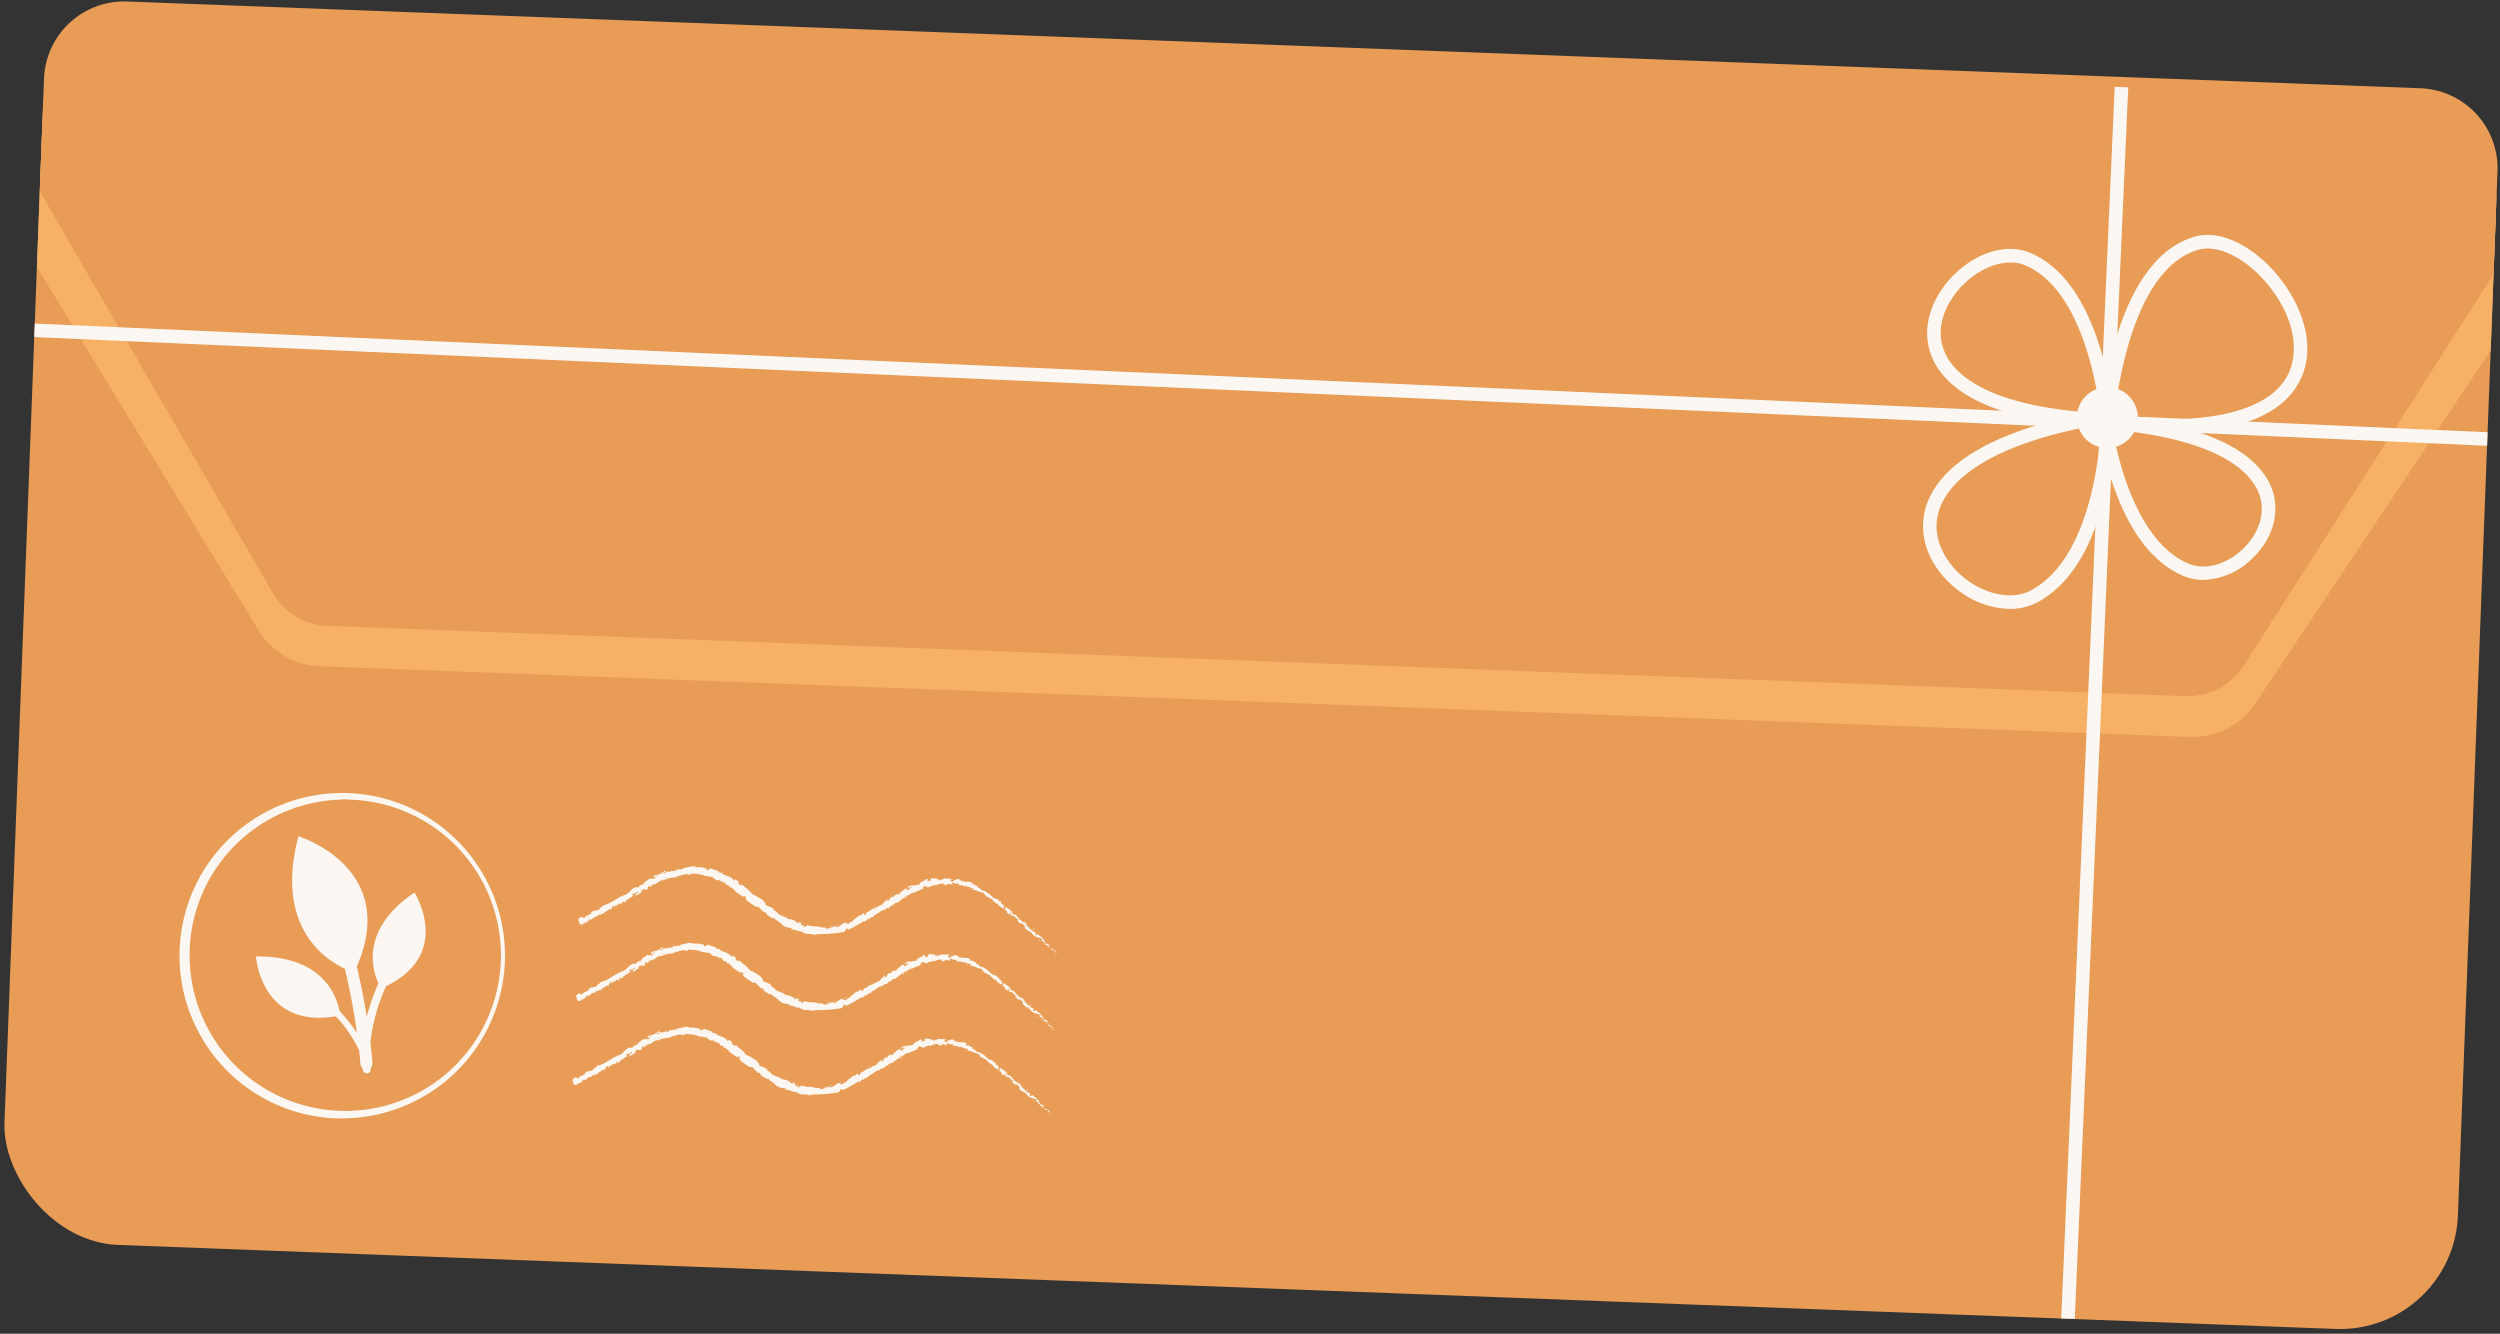 <?xml version="1.0" encoding="UTF-8" standalone="no"?><svg xmlns="http://www.w3.org/2000/svg" xmlns:xlink="http://www.w3.org/1999/xlink" fill="#000000" height="267.5" preserveAspectRatio="xMidYMid meet" version="1" viewBox="-0.9 -0.3 501.4 267.5" width="501.4" zoomAndPan="magnify"><rect x="-0.9" y="-0.3" width="501.4" height="267.5" fill="#333333" stroke="none"/><g data-name="Layer 2"><g data-name="Layer 2"><g id="change1_1"><rect fill="#e89c56" height="247.22" rx="23.66" transform="rotate(2.17 249.205 133.932)" width="492.41" x="3.62" y="10.65"/></g><g id="change2_1"><path d="M484.28,24.19,24.34,6.8C15.47,6.46,8,13.08,7.7,21.58L6.5,53.29,51,126.18a15.11,15.11,0,0,0,12.4,7.15L438.17,147.5a15.13,15.13,0,0,0,13.19-6.61L498.63,70l1.13-29.77C500.08,31.68,493.15,24.52,484.28,24.19Z" fill="#f7b166"/></g><g id="change1_2"><path d="M484.54,17.4,24.6,0A16.08,16.08,0,0,0,7.93,15.46L7.08,38.07l46.71,80.52a13.35,13.35,0,0,0,11.05,6.64l372.54,14.09a13.35,13.35,0,0,0,11.76-6.17l50.07-78.5L500,34.06A16.07,16.07,0,0,0,484.54,17.4Z" fill="#e89c56"/></g><g id="change3_1"><path d="M425.94 17.22L423.22 17.12 420.32 82.95 6.08 64.59 5.97 67.3 420.2 85.66 412.5 264.12 415.22 264.22 422.91 85.78 497.91 89.11 498.01 86.39 423.03 83.07 425.94 17.22z" fill="#fcf7f2"/></g><g id="change3_2"><path d="M433.76,86.53a106.25,106.25,0,0,1-12.21-.76l-1.29-.15.09-1.29c.09-1.33,2.42-32.55,19-37.18,5.93-1.65,12.82,3,17,8.33,4.39,5.57,7.68,14,3.76,21.06C457.45,81.37,450.63,86.53,433.76,86.53Zm-10.58-3.31c18.38,1.91,30.64-.92,34.59-8,2.14-3.84,2.34-10.61-3.52-18.06-4.32-5.47-10.14-8.51-14.17-7.39C427.1,53.39,423.8,77.34,423.18,83.22Z" fill="#fcf7f2"/></g><g id="change3_3"><path d="M423.28,85.44l-1.53-.07c-25-1-33-8.39-35.31-14.38-2.41-6.28.8-12.5,4.6-16.23,4.62-4.53,10.54-6.26,15.08-4.41,6.29,2.57,11.07,9,14.22,19.24a72,72,0,0,1,2.82,14.32Zm-21-33.09c-3,0-6.49,1.56-9.34,4.35C389.75,59.83,387,65,389,70c1.61,4.19,7.83,11.3,31.31,12.56-.68-5.63-3.83-25.08-15.2-29.71A7.43,7.43,0,0,0,402.28,52.35Z" fill="#fcf7f2"/></g><g id="change3_4"><path d="M441,116a10.28,10.28,0,0,1-4.07-.82c-5.9-2.53-10.56-8.5-13.86-17.75a66.4,66.4,0,0,1-3.18-12.95l-.19-1.65,1.65.14c24,2,31.48,9.27,33.48,15,1.62,4.67,0,10-4.11,13.84A14.56,14.56,0,0,1,441,116ZM422.82,85.86c.94,5.41,4.66,22.35,15.16,26.86,3.25,1.4,7.52.29,10.85-2.82,2.64-2.45,4.91-6.61,3.41-11C450.85,94.93,445.16,88,422.82,85.86Z" fill="#fcf7f2"/></g><g id="change3_5"><path d="M402.18,121.82a17.55,17.55,0,0,1-10.61-3.94c-5.36-4.18-7.81-10.27-6.38-15.88,1.72-6.75,9.45-15.74,36.52-20.2l1.59-.26v1.61a76.46,76.46,0,0,1-1.93,15.38c-2.56,11.07-7.14,18.45-13.59,21.94A11.66,11.66,0,0,1,402.18,121.82Zm18.34-37.06c-25.59,4.53-31.48,13.13-32.7,17.91-1.38,5.44,1.89,10.32,5.42,13.07,4.31,3.35,9.63,4.3,13.24,2.34C418.32,111.68,420.22,90.77,420.52,84.76Z" fill="#fcf7f2"/></g><g id="change3_6"><circle cx="421.96" cy="84.36" fill="#fcf7f2" r="6.11" transform="rotate(-75.5 421.267 84.041)"/></g><g id="change4_1"><circle cx="67.74" cy="191.32" fill="#e89c56" r="38.77"/></g><g id="change3_7"><path d="M67.75,224c-.41,0-.83,0-1.24,0a32.64,32.64,0,1,1,33.85-31.38l-.68,0,.68,0A32.69,32.69,0,0,1,67.75,224Zm0-63.93a31.22,31.22,0,1,0,1.19,0C68.52,160,68.12,160,67.73,160Z" fill="#fcf7f2"/></g><g id="change3_8"><path d="M82.23,178.7C71.46,186,73.67,194,75,196.9a42.09,42.09,0,0,0-2.34,6.72c-.53-3.41-1.2-6.75-2-10.06,8.65-19.91-11.7-26.14-11.7-26.14C54.21,185.23,64,192,68.26,194a122.56,122.56,0,0,1,2.41,12.83A31.82,31.82,0,0,0,68,203.36c-.28-.33-.56-.64-.84-1-.57-2.93-3.35-11-16.72-10.83,0,0,.91,14.49,16,12a26.21,26.21,0,0,1,4.7,6.88c.09.88.17,1.77.25,2.67a1.11,1.11,0,0,0,.4.78c0,.21,0,.35.06.38a.87.87,0,0,0,.93.74.53.53,0,0,0,.19-.05.6.6,0,0,0,.21-.14.66.66,0,0,0,.26-.54c0-.14,0-.28,0-.42a1.15,1.15,0,0,0,.36-.94c-.12-1.39-.26-2.77-.41-4.14a37.21,37.21,0,0,1,3.15-11.28C90,191,82.23,178.7,82.23,178.7Z" fill="#fcf7f2"/></g><g id="change3_9"><path d="M210.91,191c.09,0,.15-.13,0-.21l-.23.1Z" fill="#fcf7f2"/></g><g id="change3_10"><path d="M210.37,190c-.22,0-.5,0-.54.21.28,0,.25.05.57,0,.14.08.17.23.09.28.08,0,.16.19.31.14a.61.61,0,0,0-.54-.5C210.25,190,210.33,190,210.37,190Z" fill="#fcf7f2"/></g><g id="change3_11"><path d="M198.76,179.86l.06.08A.16.16,0,0,0,198.76,179.86Z" fill="#fcf7f2"/></g><g id="change3_12"><path d="M189.9,176.14c.08,0,.11,0,.12,0S189.89,176.12,189.9,176.14Z" fill="#fcf7f2"/></g><g id="change3_13"><path d="M188.23,175.85l.1,0A.14.14,0,0,0,188.23,175.85Z" fill="#fcf7f2"/></g><g id="change3_14"><path d="M198.76,179.86l-.16-.22C198.54,179.69,198.68,179.77,198.76,179.86Z" fill="#fcf7f2"/></g><g id="change3_15"><path d="M208.39,189a.39.39,0,0,0,.14,0l-.11-.07Z" fill="#fcf7f2"/></g><g id="change3_16"><path d="M202.11,182.4l.06,0,.11,0Z" fill="#fcf7f2"/></g><g id="change3_17"><path d="M204.61,184.44c-.05-.05-.19.08-.27.12a.25.25,0,0,1,.21,0A.22.22,0,0,0,204.61,184.44Z" fill="#fcf7f2"/></g><g id="change3_18"><path d="M208.33,188l.08,0Z" fill="#fcf7f2"/></g><g id="change3_19"><path d="M200.36,180.9a.13.13,0,0,0,0-.08A.19.19,0,0,0,200.36,180.9Z" fill="#fcf7f2"/></g><g id="change3_20"><path d="M119,183.58l0,0S119,183.59,119,183.58Z" fill="#fcf7f2"/></g><g id="change3_21"><path d="M115.3,184.58l0,0a.42.42,0,0,0,0-.1Z" fill="#fcf7f2"/></g><g id="change3_22"><path d="M185.09,176h0C185.18,176,185.14,176,185.09,176Z" fill="#fcf7f2"/></g><g id="change3_23"><path d="M160.31,185.1c.26.23-.51.1-.12.39C160.17,185.41,160.65,185.27,160.31,185.1Z" fill="#fcf7f2"/></g><g id="change3_24"><path d="M208.34,189l-.1-.08A.31.31,0,0,0,208.34,189Z" fill="#fcf7f2"/></g><g id="change3_25"><path d="M160.19,185.49h0l0,0Z" fill="#fcf7f2"/></g><g id="change3_26"><path d="M178.66,179a.23.23,0,0,0,.1,0S178.72,179,178.66,179Z" fill="#fcf7f2"/></g><g id="change3_27"><path d="M183.44,176.88l-.14,0Z" fill="#fcf7f2"/></g><g id="change3_28"><path d="M176.48,180.52c-.07,0-.1,0-.17.08h0S176.39,180.53,176.48,180.52Z" fill="#fcf7f2"/></g><g id="change3_29"><path d="M174.07,181.88h.07l.07,0Z" fill="#fcf7f2"/></g><g id="change3_30"><path d="M126.31,179.41a.56.56,0,0,1-.19-.09C126.22,179.42,125.89,179.66,126.31,179.41Z" fill="#fcf7f2"/></g><g id="change3_31"><path d="M208.46,188.94a.11.11,0,0,1-.12,0l.08.05S208.46,189,208.46,188.94Z" fill="#fcf7f2"/></g><g id="change3_32"><path d="M177.12,181.88l-.39.2A3.64,3.64,0,0,0,177.12,181.88Z" fill="#fcf7f2"/></g><g id="change3_33"><path d="M144.19,176.72l-.09,0A.1.1,0,0,0,144.19,176.72Z" fill="#fcf7f2"/></g><g id="change3_34"><path d="M175.61,182.74a.64.64,0,0,0-.28,0,.14.14,0,0,0,0,.07Z" fill="#fcf7f2"/></g><g id="change3_35"><path d="M123.81,181.13c.37-.2.06-.31.06-.48.4-.31.29,0,.51.08.24-.21.33-.53.54-.64,0,0,.08,0,.06.09.19-.33.85-.48,1.06-.89l.08,0a.54.54,0,0,1-.22-.27c.16-.09.23-.31.37-.2-.11.05-.08.12-.1.19l.13-.16c.27.12-.19.2-.11.35.3-.25.6-.64.88-.72.17.17-.56.4-.12.39l-.44.14c.48.15-.25.11.22.3.55-.23.53-.43,1.08-.66,0-.18-.13-.14-.08-.32.63-.62.87.18,1.26-.39.07-.22,0-.5.44-.58v.3c.52-.26.1-.49.72-.63-.05.14-.36.3-.26.28.44,0,.17-.26.43-.41l.17.17a15.24,15.24,0,0,1,1.6-1c0,.08-.08.19.08.2a5.43,5.43,0,0,1,2.45-.59l.25-.25c.07,0,.15.06.08.12.32,0,0-.13.13-.23s.24.07.14.15a3.78,3.78,0,0,1,1-.36,2,2,0,0,1,1.07,0l-.11.06c.45.07.51-.43.93-.23l-.09,0a6.35,6.35,0,0,1,2.74.53c.21-.26.9.36,1.07,0,.47.35.3.38,1,.75.18.1.38-.11.63,0l-.07.19.41-.06.06.3.24.06c-.08-.06-.14-.18-.1-.23.38.09.75.56.7.65l.85.31c-.06.06-.2,0-.33,0,.51.07-.05.23.43.29,0-.07.09-.09.12-.11a2.08,2.08,0,0,0,.83.68l-.14.08c.52.44,1.19.84,1.81,1.31-.18-.22,0-.38.22-.26l-.07.23c.2,0-.13-.21.21-.16.21.2,0,.32-.18.28l.33.15c0,.07-.11.05-.18.1.2,0,.35.55.66.49l0,.06c.62.48.94.64,1.45,1,.13-.15.3,0,.54,0a8.78,8.78,0,0,0,1.1,1.1c.37.17.19-.05.4,0-.08.15.37.48.06.4a8.19,8.19,0,0,0,1.51.91c0-.11-.11-.2,0-.22s.26.27.19.33h0a4.63,4.63,0,0,1,1.33.94,2.2,2.2,0,0,0,1.32.68H157l.84.14c.35.15-.26.05,0,.24a3,3,0,0,1,1.11.25,2.92,2.92,0,0,0,1,.22,1.84,1.84,0,0,0,1.27.44,4.93,4.93,0,0,1,1.48.21l0-.12c.2-.11.24.08.39.11,0-.09-.22-.12-.09-.18a29.28,29.28,0,0,0,5.24-.38c.62-.18.15-.71,1-.7l-.14.29a25.6,25.6,0,0,0,3.33-1.87c0,.08,0,.13-.1.19.3,0,.81-.45.75-.57.17-.08.09.09.23.09s.45-.49.64-.42c0,0,0,.08-.07.12.11-.15.68-.36.45-.45.43-.14.7-.49,1.07-.57.09-.3.71-.29.63-.58.12.28.8-.17,1-.44,0,.13.26,0,.22.13.28-.16.51-.36.38-.47.7,0,.9-.84,1.42-.6.75-.61,1.47-1.14,2.18-1.63.12.28-.81.49-.62.76a6.2,6.2,0,0,1,1.65-1.26c.2-.06,0,.17-.07.24a4.15,4.15,0,0,1,1-.52,8.53,8.53,0,0,0,1-.45s-.06.08-.12.13c.13-.06.32-.06.26-.19l-.12.08c-.27-.12.4-.58.4-.68-.12.44.7-.08.47.5.08-.05.17-.14.13-.22.14,0,.19,0,.09.17.45-.19.25-.31.69-.38,0,.06-.07.1-.1.19a1.12,1.12,0,0,1,.78-.35s0,.09-.08.11a8.93,8.93,0,0,0,.87-.27,1.66,1.66,0,0,1,.93-.11c-.2.3.25.09.29.34l.38-.08-.15-.12c.33,0,.64-.15.93-.06l-.26.09h.63a3.59,3.59,0,0,0-.35-.12c.36-.11,0-.33.44-.22-.09,0,.35.05.5.22h0a.75.75,0,0,1,.61,0c.05.09-.1.27-.07.33.2-.18.79.1,1-.08a.23.23,0,0,0-.1.2l.18-.14c.14.1.15.13.1.23.45.16-.06-.35.45-.07,0,0,0,0-.13,0a13.86,13.86,0,0,1,1.54.48c0,.29-.45-.09-.36.17a7.73,7.73,0,0,1,2.14.73l-.11-.09c.27-.26.4.41.78.47-.09,0-.2.11-.16.08a2.9,2.9,0,0,0,.67.4l.88.46-.13,0c.18.23.57.52.8.76.13,0,.26.12.26-.06.43,1,1.64,1,2,1.9-.08-.06-.24-.09-.18,0l.64.42c.05-.16,0-.14-.06-.34a.78.78,0,0,1,.48.19c-.32-.13-.16.2-.1.36,0,0,.08-.06.11-.11.12.47.25-.2.54.29l-.07.05a1.85,1.85,0,0,1,.54.28c0,.2-.22-.07-.32,0,.24.18.68.12.78.43-.14,0-.28-.16-.41-.2a.8.8,0,0,0,.3.5v0l.34.41-.07-.13c.6-.12.65.43,1.25.52-.57-.09-.18.08-.34.21.07.13.18.3.1.31.29,0,.23.36.65.4,0,.06.19.17,0,.26.28.16,0-.14.09-.18.52.13.71.94,1.44,1.15.55.28.78.18,1.28.46.08.2-.28.08-.28.08a1.4,1.4,0,0,0,.63.53c-.08,0-.06.08,0,.2.18.13.27-.09.44.18a1.1,1.1,0,0,1-.35.06c.25.12.54.2.79.33,0,.14-.24,0-.37,0,.28.17.7.45.89.37l-.11-.18c.09.07-.06.16-.14.13-.3-.06-.26-.3-.23-.36l.18.1c.09-.43-.66-.47-1-.75l.31-.11-.46-.08c0-.11,0-.27.21-.18-.13-.29-.26-.08-.35-.36,0,0,0,0,0,0l-.27-.12c.08,0,.09-.18.2,0-.29-.45-.77-.36-.78-.65l.05,0c-.61-.38-.19.11-.75,0l.05-.62-.18.12c-.05,0-.15-.16-.08-.2-.3-.07,0,.09-.23.1-.15-.37-.79-.55-.64-.86-.2,0,.18.31-.18.16.14-.34-.37-.23-.51-.56.19-.08.36.19.22-.14-.35.11-.43-.45-.68-.58-.17.19-.51-.29-.91-.52.07,0-.57-.64-.84-1l0,0c-.22.14-.53-.17-.8-.33.1-.11.19-.12.36-.06l-.23-.19a.52.52,0,0,1-.37-.11l.18-.09c-.31-.25-.75-.34-1.06-.76-.14.11,0,.63-.49.37,0-.08.13-.22.26-.16,0,0-.17,0-.22-.13h.27c-.13-.2-.18,0-.31-.1.09-.1-.05-.16,0-.23s.09.15.18.15a.94.94,0,0,1-.29-.5c0,.07-.11.13-.24,0-.31-.24,0-.21-.13-.41-.14,0-.27-.22-.4-.08-.09-.07-.05-.16-.05-.23-.21-.06-.75-.59-.71-.27l0,0,0,0h0c-.65-.26-1-1-1.66-1.25l0-.06a3.66,3.66,0,0,0-1.11-.44c-.11,0-.19-.24-.11-.29a1.46,1.46,0,0,1-.72-.33c.33,0,0-.14.33.06-.34-.22-.39-.36-.86-.37.21-.11-.2-.32-.4-.33l.22.21A2.83,2.83,0,0,1,194,177l.17-.18a1.64,1.64,0,0,0-1.12-.28,1.2,1.2,0,0,1-.95-.3c-.25.11.42.2.18.34-.36-.11-.69-.51-.81-.53-.51-.21-.54.26-1.07.1.06.09.1.31-.31.33s-.44-.36-.19-.41c.09,0,.13,0,.13.05s.29,0,.15-.14l-.06.08c-.18-.09-.72-.11-.59-.24-.29.06-.13.13.09.18a5.45,5.45,0,0,0-1.28-.1c.08,0,.15.13.07.13-.74-.07-.32.15-.81.22-.29-.09.08-.3-.42-.15-.32,0-.09-.2,0-.28-.45.19-.88,0-1.16,0l.24-.1a1.53,1.53,0,0,1-.38.1l.16.14c-.15,0-.27,0-.28-.05-.12.13.16.24-.1.43-.21,0-.55.21-.66,0,.6-.08-.11-.2.38-.35a.87.87,0,0,1-.36.08s0,0,.05-.07c-.62,0-.21.3-.79.45,0-.14-.2-.19-.28-.13.23-.08.16.15,0,.31-.39,0-.37.2-.56.25l.23,0c0,.14-.22.19-.46.3-.05-.08.21-.13.1-.14-.2.28-.69,0-1,.33-.21,0-.11-.2-.29-.18-.36.33-.53.07-.91.41.2.08.2,0,0,.33l.66-.47-.35.45c.22-.11.41-.33.55-.37-.16.23-.16.18,0,.25-.4-.06-.5.42-.91.45l-.19-.35c-.57.11-.75.66-1.43.92l.24-.05c0,.19-.38.24-.55.41-.05-.13-.2-.1-.32-.12.06.08-.46.25-.39.51H178c-.54.23-.39.66-.9.9.08-.21-.19-.17.08-.44-.16.09-.32.15-.27.23-.14,0-.36.41-.58.38,0,.09,0,.23-.17.32s0-.06,0-.06-.24.24,0,.28c-.71-.08-1.38.82-2,.75-.33.24-.74.52-1,.7,0,0,0-.05,0-.08-.5.15-.08.49-.65.66-.37,0,.21-.26,0-.24-.29-.34-.58.4-1,.37l.07-.07c-.33,0-.55.51-1,.7,0,0,0-.05,0-.06a2.9,2.9,0,0,1-1.1.92c.07-.21.16-.16,0-.29-.18.11.17.24-.19.44-.16,0-.47,0-.57-.16.12,0,.23-.1.35-.15-.26-.14-.45.18-.66.21v-.11c-.54.22-.46.49-1.08.63l.08.06c-.27.34-.32-.07-.61.2l-.16-.24a5.68,5.68,0,0,1-1.14.51,5.73,5.73,0,0,1,.92-.58,1.86,1.86,0,0,0-.84.3c.09,0,.19-.12.29-.09a1.61,1.61,0,0,1-1.05.43c0-.5-1.19-.06-1.51-.48a6.59,6.59,0,0,1-2.43-.3c.25.46-.26,0-.29.39-.22,0-.3,0-.31-.07l-.57-.4c-.12-.16.22,0,.22-.14-.43-.14-.14-.22-.4-.4,0,.16-.21.17-.44,0l.29.3c-.68,0-.42-.5-1.09-.51l.23-.05c-.33-.05-1.12-.45-1.55-.32,0-.07,0-.21.1-.17-.35-.19-.78-.32-1.17-.49a2,2,0,0,1-.95-.62l.11-.05c-.14-.06-.33,0-.42-.18,0,0,.11,0,.06-.09a1.23,1.23,0,0,1-.57-.29l.22,0c-.57-.61-1.17-.55-1.75-.92.18-.23-.27-.7-.49-.94l0,0a12.76,12.76,0,0,0-2.2-1.25c-.24-.59-1.39-1.25-2-1.93.07.12-.16.17-.3.1s-.61-.18-.41-.39l.06,0c0-.3-.38-.52-.68-.72l-.24.27a2.28,2.28,0,0,0-1.3-.92c-.5-.22-1-.34-1.12-.65-.23,0-.48-.12-.72-.1l.08-.17a5.9,5.9,0,0,0-1.6-.52l.19-.1c-.42-.12-.66.4-1,.34l-.06-.3a4.62,4.62,0,0,0-2.21-.26.19.19,0,0,1,.17-.13c-.35,0-1.36-.24-1.23.17,0-.25-.77,0-1.15.14l0-.2a1.3,1.3,0,0,1-.77.46c-.11,0-.12-.14,0-.11-.38-.06-.25.22-.7.19l.14-.14c-.38.05-.34.11-.51.28s-.7.12-.8,0a.47.47,0,0,1-.41.31c-.05-.06,0-.12,0-.15-.64.05-.82.5-1.29.45a.13.13,0,0,0-.11-.07,7.54,7.54,0,0,1,.83-.26c-.05-.16-.45-.06-.21-.4a3.35,3.35,0,0,1-1.11.77l-.07,0,0,0a.52.52,0,0,0-.22.12,3.18,3.18,0,0,0-.33.08c-.1-.11-.45.14-.64.23.1.16-.15.26.14.28,0,0,0,0,.14-.1a.22.22,0,0,0,.07-.06v0c.12-.06.27-.15.45-.23a.56.56,0,0,1-.47.31c0,.16-.08.32-.11.4-.37-.12-.9,0-1-.1-.47.38-1.19.75-1.34,1.24-.13.13-.22,0-.31,0,.07-.08.18-.13.2-.2-.25.24-.86.52-.81.78-.43.11.1-.32-.4,0l0-.11c-1.21.22-1.33,1.48-2.7,1.65.09,0,.14,0,.17,0-1.38.51-2.52,1.65-4,2-.39.13-.35.29-.51.52l-.18-.13-.26.41c-.44.45-1.16.07-1.67.73l.16.08c-.26.11-.73.49-.76.33,0,0,0,.17-.14.16l-.06-.09-.5.49c-.5.19-.14-.41-.82-.06-.23.18-.55.67-.43.68s.29-.08.35,0l-.2.17c.12.3.1.68.76.56l.3-.38.2.06-.32.19c.25,0,.31-.15.4-.3a.29.29,0,0,0,.24.05l.24-.47c.1.08,0,.31.23.22.12-.22-.3-.14,0-.39.26,0,.26.16.42-.07.07.05,0,.12,0,.2.14-.19.49-.32.51-.52.28,0,.63-.41.76-.14a1.41,1.41,0,0,1,.4-.5c-.15.49.68-.36.78,0,.08-.41.8-.61,1.14-1,0,0,0,.11-.08.11a2,2,0,0,1,.56-.1c-.1-.25.25-.51.37-.76.42.06,0,.37.18.53-.12-.18.41-.47.22-.57.31,0,.24,0,.46.09-.12-.32.18-.17.27-.45.41,0,.24.22.54-.07C124.07,180.85,123.81,181.13,123.81,181.13Zm8.26-5.12h0l-.18.08Zm.74-.29-.33.1s0-.12,0-.14S132.68,175.71,132.81,175.72Zm-2.13-.56c.11-.08.17-.07.2,0l-.2.13v0A.2.2,0,0,1,130.68,175.16Z" fill="#fcf7f2"/></g><g id="change3_36"><path d="M130.57,175.5l0,0h.09l0-.08Z" fill="#fcf7f2"/></g><g id="change3_37"><path d="M198.83,180v0a.08.08,0,0,1,0,0Z" fill="#fcf7f2"/></g><g id="change3_38"><path d="M143.37 176.44L143.39 176.4 143.31 176.41 143.37 176.44z" fill="#fcf7f2"/></g><g id="change3_39"><path d="M201.89,183.35a.15.15,0,0,0,0,.08A.31.31,0,0,0,201.89,183.35Z" fill="#fcf7f2"/></g><g id="change3_40"><path d="M203.36,184.63l.17.23A1,1,0,0,0,203.36,184.63Z" fill="#fcf7f2"/></g><g id="change3_41"><path d="M204.46,185.66s.06,0,.07,0h0Z" fill="#fcf7f2"/></g><g id="change3_42"><path d="M184,178.06l0,0C183.79,178.16,183.87,178.12,184,178.06Z" fill="#fcf7f2"/></g><g id="change3_43"><path d="M190.68,177a1,1,0,0,1-.23.06C190.57,177,190.66,177.06,190.68,177Z" fill="#fcf7f2"/></g><g id="change3_44"><path d="M177.16 181.86L177.16 181.86 177.12 181.88 177.16 181.86z" fill="#fcf7f2"/></g><g id="change3_45"><path d="M190.13,177a.53.53,0,0,0,.32,0A.88.88,0,0,0,190.13,177Z" fill="#fcf7f2"/></g><g id="change3_46"><path d="M209.41,189.89l.05.06,0,0Z" fill="#fcf7f2"/></g><g id="change3_47"><path d="M209.48,189.93l.08,0S209.51,189.92,209.48,189.93Z" fill="#fcf7f2"/></g><g id="change3_48"><path d="M209.72,190l-.16-.07S209.66,190.05,209.72,190Z" fill="#fcf7f2"/></g><g id="change3_49"><path d="M207.94,188.55l-.07,0S207.91,188.58,207.94,188.55Z" fill="#fcf7f2"/></g><g id="change3_50"><path d="M207.46,188.18c.1.11.18.35.36.44l.05,0C207.73,188.61,207.64,188.18,207.46,188.18Z" fill="#fcf7f2"/></g><g id="change3_51"><path d="M206.07,185.91l.35.37c0-.11,0-.26.14-.13C206.21,185.57,206.56,186.36,206.07,185.91Z" fill="#fcf7f2"/></g><g id="change3_52"><path d="M204.93,184.83c.23.14.06-.09.1-.11C204.86,184.66,204.81,184.65,204.93,184.83Z" fill="#fcf7f2"/></g><g id="change3_53"><path d="M195.91,177.83l.1-.14C195.81,177.6,196,177.75,195.91,177.83Z" fill="#fcf7f2"/></g><g id="change3_54"><path d="M193.56 177.81L193.71 177.98 193.86 177.86 193.56 177.81z" fill="#fcf7f2"/></g><g id="change3_55"><path d="M192.68,176.25h.1l-.37,0Z" fill="#fcf7f2"/></g><g id="change3_56"><path d="M174.42,181.49l.16.16C174.68,181.54,174.59,181.32,174.42,181.49Z" fill="#fcf7f2"/></g><g id="change3_57"><path d="M167.27,185.22a.35.35,0,0,0-.45.05C167,185.24,167.19,185.27,167.27,185.22Z" fill="#fcf7f2"/></g><g id="change3_58"><path d="M146.09 175.92L146.27 175.95 145.96 175.83 146.09 175.92z" fill="#fcf7f2"/></g><g id="change3_59"><path d="M210.34,206.22c.08,0,.14-.13,0-.21l-.23.1Z" fill="#fcf7f2"/></g><g id="change3_60"><path d="M209.79,205.22c-.21,0-.5,0-.54.22.28-.05.26,0,.57,0,.14.08.17.23.09.28.08,0,.16.19.32.14a.63.63,0,0,0-.54-.5C209.67,205.26,209.75,205.25,209.79,205.22Z" fill="#fcf7f2"/></g><g id="change3_61"><path d="M198.19,195.12l.06.08Z" fill="#fcf7f2"/></g><g id="change3_62"><path d="M189.33,191.4c.07,0,.11,0,.11-.05S189.31,191.38,189.33,191.4Z" fill="#fcf7f2"/></g><g id="change3_63"><path d="M187.65,191.11l.1,0A.14.14,0,0,0,187.65,191.11Z" fill="#fcf7f2"/></g><g id="change3_64"><path d="M198.19,195.12l-.16-.22C198,195,198.1,195,198.19,195.12Z" fill="#fcf7f2"/></g><g id="change3_65"><path d="M207.81,204.28a.44.44,0,0,0,.15.05l-.12-.07Z" fill="#fcf7f2"/></g><g id="change3_66"><path d="M201.53,197.66l.06.05a.23.23,0,0,0,.11,0Z" fill="#fcf7f2"/></g><g id="change3_67"><path d="M204,199.7c-.05,0-.19.08-.26.12a.23.23,0,0,1,.2,0A.17.17,0,0,0,204,199.7Z" fill="#fcf7f2"/></g><g id="change3_68"><path d="M207.75,203.23l.09,0Z" fill="#fcf7f2"/></g><g id="change3_69"><path d="M199.79,196.16l0-.07S199.79,196.13,199.79,196.16Z" fill="#fcf7f2"/></g><g id="change3_70"><path d="M118.45,198.84l0,0S118.43,198.85,118.45,198.84Z" fill="#fcf7f2"/></g><g id="change3_71"><path d="M114.73,199.84l0,0,0-.1Z" fill="#fcf7f2"/></g><g id="change3_72"><path d="M184.51,191.26h0C184.6,191.22,184.56,191.24,184.51,191.26Z" fill="#fcf7f2"/></g><g id="change3_73"><path d="M159.74,200.36c.25.23-.52.1-.13.39C159.59,200.67,160.08,200.53,159.74,200.36Z" fill="#fcf7f2"/></g><g id="change3_74"><path d="M207.76,204.21l-.1-.08A.31.31,0,0,0,207.76,204.21Z" fill="#fcf7f2"/></g><g id="change3_75"><path d="M159.61,200.75h0l0,0Z" fill="#fcf7f2"/></g><g id="change3_76"><path d="M178.08,194.24l.1,0S178.14,194.25,178.08,194.24Z" fill="#fcf7f2"/></g><g id="change3_77"><path d="M182.86,192.14l-.13,0Z" fill="#fcf7f2"/></g><g id="change3_78"><path d="M175.9,195.78c-.07,0-.1,0-.17.08h0S175.82,195.79,175.9,195.78Z" fill="#fcf7f2"/></g><g id="change3_79"><path d="M173.5,197.14h.06l.07-.05Z" fill="#fcf7f2"/></g><g id="change3_80"><path d="M125.74,194.67a.46.46,0,0,1-.2-.09C125.65,194.68,125.31,194.92,125.74,194.67Z" fill="#fcf7f2"/></g><g id="change3_81"><path d="M207.88,204.2a.11.11,0,0,1-.12,0l.08,0A.05.05,0,0,0,207.88,204.2Z" fill="#fcf7f2"/></g><g id="change3_82"><path d="M176.54,197.15l-.39.19Z" fill="#fcf7f2"/></g><g id="change3_83"><path d="M143.61,192l-.09,0A.1.1,0,0,0,143.61,192Z" fill="#fcf7f2"/></g><g id="change3_84"><path d="M175,198a.66.66,0,0,0-.28,0,.14.14,0,0,0,0,.07Z" fill="#fcf7f2"/></g><g id="change3_85"><path d="M123.24,196.39c.36-.2.05-.31.06-.48.4-.31.29.05.5.08.24-.21.33-.53.54-.64,0,0,.08,0,.06.09.19-.33.85-.48,1.07-.89l.07,0a.6.6,0,0,1-.22-.27c.16-.09.23-.31.37-.2-.1,0-.08.12-.1.19l.14-.16c.26.12-.2.2-.11.35.29-.25.59-.64.88-.72.16.17-.56.4-.12.39l-.44.14c.48.15-.26.11.21.3.56-.23.53-.43,1.08-.66.06-.18-.13-.14-.07-.32.62-.62.86.18,1.26-.39.06-.21,0-.5.44-.58v.3c.52-.26.11-.49.72-.63,0,.14-.35.3-.26.28.44,0,.17-.26.43-.41l.17.17a16.33,16.33,0,0,1,1.6-1c0,.07-.08.18.09.19a5.38,5.38,0,0,1,2.44-.59l.26-.25c.07,0,.14.06.08.12.31,0,0-.13.12-.23s.25.07.15.15a3.7,3.7,0,0,1,1-.36,2.07,2.07,0,0,1,1.08,0l-.11.06c.44.07.5-.43.92-.23l-.08,0a6.38,6.38,0,0,1,2.74.53c.2-.26.89.36,1.06,0,.48.35.3.38,1,.75.19.1.38-.11.64,0l-.08.19.41-.06.06.3.24.06c-.08-.06-.14-.18-.1-.23.38.09.75.56.7.65l.85.31c-.06.06-.2,0-.33,0,.52.07,0,.23.43.29,0-.07.09-.09.13-.11a2,2,0,0,0,.82.68l-.14.08c.52.44,1.2.84,1.81,1.31-.18-.22,0-.38.22-.26l-.06.23c.2,0-.14-.21.2-.16s0,.32-.17.28l.32.15c0,.07-.11.05-.18.1.2,0,.35.55.66.49l0,.06c.61.48.94.64,1.44,1,.13-.15.3,0,.54,0a8.94,8.94,0,0,0,1.11,1.11c.37.16.19-.06.4,0-.09.15.36.48.06.4a8.07,8.07,0,0,0,1.5.91c0-.11-.1-.2,0-.22s.25.27.19.33h0a4.83,4.83,0,0,1,1.33.94,2.22,2.22,0,0,0,1.33.68h-.05l.83.14c.35.15-.26,0,0,.24a3.09,3.09,0,0,1,1.12.25,2.82,2.82,0,0,0,1,.22,1.8,1.8,0,0,0,1.26.44,4.93,4.93,0,0,1,1.48.21l0-.12c.21-.11.24.08.39.11,0-.09-.21-.12-.09-.18a29.28,29.28,0,0,0,5.24-.38c.63-.18.15-.71,1-.7l-.14.29a26.43,26.43,0,0,0,3.34-1.87c0,.08,0,.14-.11.19.3,0,.81-.45.75-.57.17-.07.1.09.23.09s.45-.49.65-.42c0,0,0,.08-.07.12.1-.15.67-.36.44-.45.43-.14.7-.49,1.07-.57.1-.3.71-.29.63-.58.13.28.8-.17,1-.44,0,.13.26,0,.23.13.28-.16.5-.36.38-.47.7,0,.89-.84,1.41-.6.75-.61,1.47-1.14,2.18-1.63.13.28-.81.5-.62.76a6.08,6.08,0,0,1,1.66-1.26c.19-.06,0,.17-.08.24a4.15,4.15,0,0,1,1-.52,8.53,8.53,0,0,0,1-.45s-.06.08-.11.13c.12-.06.31-.06.25-.19l-.11.08c-.28-.12.39-.58.39-.68-.12.44.71-.08.47.5.08-.05.18-.14.13-.22.14,0,.19,0,.09.17.46-.19.25-.31.69-.38,0,.06-.07.1-.1.19a1.14,1.14,0,0,1,.78-.35c0,.05,0,.09-.07.11.31-.08.58-.17.86-.27a1.69,1.69,0,0,1,.94-.11c-.21.3.24.09.28.34l.38-.08-.15-.12c.34,0,.64-.15.93-.06l-.26.09h.64l-.35-.12c.35-.11,0-.33.43-.22-.09,0,.35,0,.51.22h0a.79.79,0,0,1,.61,0c0,.1-.1.27-.07.33.2-.18.79.1,1.05-.08a.21.21,0,0,0-.1.2l.17-.14c.14.1.16.13.11.23.44.16-.07-.35.44-.07-.05,0,0,0-.13,0a12.66,12.66,0,0,1,1.54.48c.05.29-.45-.09-.36.17a7.73,7.73,0,0,1,2.14.73l-.1-.09c.26-.26.39.41.77.47-.09,0-.2.11-.16.09a3.12,3.12,0,0,0,.68.39l.87.46-.13,0c.18.23.58.52.8.76.13,0,.27.12.26-.06.43,1,1.65,1,2,1.9-.09-.06-.25-.09-.18,0l.63.42c0-.16,0-.14-.06-.34a.82.82,0,0,1,.49.19c-.33-.13-.16.2-.11.36,0-.05.09-.06.11-.11.12.47.25-.2.55.29l-.08.05a2,2,0,0,1,.55.28c-.05.2-.22-.07-.33,0,.24.18.68.12.78.43-.13,0-.28-.16-.41-.2a.85.85,0,0,0,.31.5l0,0,.34.41-.07-.13c.6-.12.66.43,1.25.52-.57-.09-.17.08-.33.21.06.13.17.31.09.31.3,0,.23.36.65.4,0,.06.19.17.05.26.27.16,0-.14.09-.18.51.13.7.94,1.44,1.15.54.28.77.18,1.27.46.08.2-.27.08-.27.08a1.29,1.29,0,0,0,.63.53c-.09,0-.07.08,0,.2.19.13.27-.09.44.18a1,1,0,0,1-.34.06c.24.12.53.2.78.33,0,.14-.24,0-.36,0,.27.17.69.45.88.37l-.11-.18c.09.07-.05.16-.14.13-.3-.06-.26-.3-.23-.36l.18.1c.09-.43-.66-.47-1-.75l.31-.11-.47-.08c0-.11,0-.27.21-.18-.13-.29-.26-.08-.35-.36,0,0,0,0,0,0l-.27-.12c.08,0,.09-.18.2,0-.29-.45-.76-.36-.77-.65l0,0c-.6-.38-.19.11-.75,0l.06-.62-.19.12c0-.05-.15-.16-.08-.2-.29-.07,0,.09-.22.1-.15-.37-.8-.55-.65-.85-.2,0,.18.3-.18.15.15-.34-.37-.23-.51-.56.19-.08.36.19.22-.14-.34.12-.43-.45-.68-.58-.16.19-.51-.29-.91-.52.07,0-.57-.64-.83-1l0,0c-.22.13-.52-.18-.8-.34.11-.11.19-.12.36-.06l-.23-.19a.52.52,0,0,1-.37-.11l.18-.09c-.31-.25-.75-.34-1.06-.76-.13.11,0,.63-.49.37.05-.08.13-.22.27-.16-.05,0-.18,0-.22-.13h.26c-.13-.2-.18,0-.31-.1.09-.1,0-.16.05-.23s.08.15.17.15a.91.91,0,0,1-.28-.5.15.15,0,0,1-.25.05c-.31-.24,0-.21-.13-.41-.13,0-.27-.22-.4-.07-.09-.08,0-.16,0-.24-.22-.06-.75-.59-.71-.27l0,0h0c-.66-.27-1-1-1.67-1.26l0-.06a3.81,3.81,0,0,0-1.12-.44c-.1-.05-.19-.24-.11-.29a1.46,1.46,0,0,1-.72-.33c.34,0-.05-.14.33.06-.34-.22-.39-.36-.85-.37.2-.11-.21-.32-.41-.33l.22.21a3.09,3.09,0,0,1-.56-.21l.18-.17a1.63,1.63,0,0,0-1.12-.29,1.23,1.23,0,0,1-1-.3c-.25.11.42.2.19.34-.37-.11-.7-.51-.82-.53-.51-.21-.54.26-1.07.1.06.09.1.31-.3.33s-.44-.36-.2-.41.14,0,.13,0,.29,0,.15-.14l-.06.08c-.18-.09-.71-.11-.58-.24-.3.06-.13.13.08.18a6,6,0,0,0-1.28-.1c.08,0,.16.13.08.13-.75-.07-.33.15-.82.22-.29-.09.08-.3-.42-.15-.31-.05-.08-.2,0-.28-.46.19-.89,0-1.16,0l.23-.1a1.53,1.53,0,0,1-.38.1l.17.14c-.15,0-.27,0-.28,0-.13.13.16.24-.11.43-.2-.05-.54.21-.65,0,.6-.07-.12-.2.38-.35a.91.91,0,0,1-.36.08s0-.05,0-.07c-.61,0-.2.3-.78.45,0-.14-.2-.19-.29-.13.23-.08.17.15,0,.31-.39,0-.37.2-.56.25l.23,0c0,.14-.22.19-.46.31,0-.09.21-.14.11-.15-.21.28-.7,0-1,.33-.21,0-.11-.2-.29-.18-.36.33-.52.07-.91.41.2.08.2,0,0,.33l.65-.47-.34.45c.21-.11.4-.33.54-.37-.16.23-.15.19,0,.25-.4-.06-.51.42-.92.45l-.19-.35c-.57.11-.75.66-1.42.92l.23,0c0,.19-.37.24-.54.41,0-.13-.2-.1-.33-.12.06.08-.46.25-.39.51h-.36c-.54.22-.39.65-.9.89.08-.21-.19-.17.09-.44-.17.09-.32.15-.28.23-.14,0-.36.41-.57.38,0,.09,0,.23-.18.32,0,0,0-.06,0-.06s-.24.24,0,.28c-.71-.08-1.38.82-2,.75-.33.24-.73.52-1.05.71,0-.05,0-.06,0-.09-.51.15-.09.49-.66.66-.36-.05.21-.26,0-.24-.29-.34-.58.4-1,.37l.07-.07c-.33,0-.56.51-1,.7,0,0,0-.05,0-.06a2.86,2.86,0,0,1-1.09.92c.06-.21.15-.16,0-.29-.18.11.17.24-.19.44-.16,0-.46,0-.57-.16a3.68,3.68,0,0,0,.35-.15c-.26-.14-.45.18-.66.21V200c-.53.22-.46.49-1.08.63l.08.06c-.27.34-.31-.07-.61.2l-.16-.24a5.43,5.43,0,0,1-1.14.51,5.41,5.41,0,0,1,.93-.58,1.86,1.86,0,0,0-.84.3c.08,0,.19-.12.28-.09a1.67,1.67,0,0,1-1,.44c0-.51-1.19-.07-1.51-.49a6.79,6.79,0,0,1-2.43-.29c.25.45-.26,0-.28.38-.22,0-.3,0-.32-.07l-.57-.4c-.11-.16.22,0,.23-.14-.44-.14-.15-.22-.41-.4,0,.17-.21.17-.44,0l.3.3c-.69,0-.42-.5-1.1-.51l.23-.05c-.33,0-1.11-.45-1.55-.32,0-.07,0-.21.1-.17-.34-.19-.78-.32-1.17-.49a2,2,0,0,1-.95-.62l.11-.05c-.14-.06-.33,0-.42-.18,0,0,.11-.05.06-.09a1,1,0,0,1-.56-.29l.21,0c-.57-.61-1.17-.55-1.75-.91.18-.24-.27-.71-.49-.95l0,0a12.76,12.76,0,0,0-2.2-1.25c-.23-.59-1.38-1.25-2-1.93.08.12-.16.17-.3.1s-.6-.18-.41-.39l.06.05c0-.3-.38-.52-.67-.72l-.25.27a2.29,2.29,0,0,0-1.29-.92c-.51-.22-1-.34-1.12-.65-.24,0-.49-.12-.73-.1l.08-.17a5.78,5.78,0,0,0-1.6-.52l.19-.09c-.42-.13-.65.39-1,.33l-.06-.3A4.6,4.6,0,0,0,138,189a.16.16,0,0,1,.16-.13c-.35,0-1.36-.24-1.23.17,0-.25-.77,0-1.15.14l.05-.19a1.34,1.34,0,0,1-.77.45c-.11,0-.11-.14,0-.11-.38-.06-.26.22-.71.19l.14-.14c-.37,0-.33.11-.51.28s-.7.12-.8,0a.46.46,0,0,1-.41.31c-.05-.06,0-.12.06-.15-.65.05-.83.5-1.3.45a.13.13,0,0,0-.11-.07,6.6,6.6,0,0,1,.84-.26c-.05-.16-.46-.06-.22-.39a3.55,3.55,0,0,1-1.1.76l-.07,0,0,0a.5.5,0,0,0-.23.12,2.49,2.49,0,0,0-.32.08c-.11-.11-.46.14-.65.23.1.16-.15.26.15.28,0,0,0,0,.14-.1l.07-.06v0c.12-.06.27-.15.45-.23-.11.15-.22.31-.46.31,0,.16-.09.32-.12.4-.37-.12-.9,0-1-.1-.47.38-1.2.75-1.35,1.24-.13.13-.22,0-.3,0s.17-.13.19-.2c-.25.24-.86.52-.81.78-.43.11.1-.32-.39,0l0-.11c-1.21.22-1.33,1.48-2.7,1.65.09,0,.14,0,.17,0-1.38.51-2.52,1.65-3.95,2-.4.13-.36.29-.52.52l-.17-.13-.26.41c-.45.45-1.16.07-1.67.73l.15.08c-.25.11-.72.49-.76.33,0,0,0,.17-.14.16l-.06-.09-.5.49c-.5.19-.14-.41-.82-.06-.22.18-.55.67-.42.68s.29-.08.35,0l-.2.17c.11.3.09.68.76.56l.29-.38.2.06-.32.19c.26,0,.31-.15.4-.3a.3.3,0,0,0,.25,0l.23-.47c.11.08,0,.31.24.22.11-.22-.31-.14-.06-.39.26,0,.26.16.42-.07.07,0,0,.12,0,.2.15-.19.49-.32.51-.52.28,0,.64-.41.76-.14a1.41,1.41,0,0,1,.4-.5c-.15.49.68-.36.78,0,.09-.42.81-.62,1.15-1,0,0,0,.11-.08.11a1.84,1.84,0,0,1,.55-.1c-.1-.24.25-.51.37-.76.42.06,0,.37.19.53-.12-.18.4-.47.22-.57.3,0,.23,0,.45.09-.12-.32.18-.17.27-.45.41,0,.24.22.55-.07C123.5,196.11,123.24,196.39,123.24,196.39Zm8.25-5.12h0l-.18.08Zm.74-.29-.33.1a.08.08,0,0,1,0-.14C131.91,191,132.1,191,132.23,191Zm-2.12-.56c.11-.08.16-.07.2,0l-.21.13v0A.22.22,0,0,1,130.11,190.42Z" fill="#fcf7f2"/></g><g id="change3_86"><path d="M130,190.76l-.05,0h.1v-.08Z" fill="#fcf7f2"/></g><g id="change3_87"><path d="M198.26,195.22v0s0,0,0,.05S198.26,195.23,198.26,195.22Z" fill="#fcf7f2"/></g><g id="change3_88"><path d="M142.79 191.71L142.81 191.66 142.73 191.67 142.79 191.71z" fill="#fcf7f2"/></g><g id="change3_89"><path d="M201.31,198.61a.15.15,0,0,0,0,.08A.13.13,0,0,0,201.31,198.61Z" fill="#fcf7f2"/></g><g id="change3_90"><path d="M202.79,199.89l.17.23C202.89,200,202.83,200,202.79,199.89Z" fill="#fcf7f2"/></g><g id="change3_91"><path d="M203.88,200.93l.08-.05h0Z" fill="#fcf7f2"/></g><g id="change3_92"><path d="M183.38,193.32l0,0C183.22,193.42,183.29,193.38,183.38,193.32Z" fill="#fcf7f2"/></g><g id="change3_93"><path d="M190.1,192.21a.86.86,0,0,1-.23.06C190,192.3,190.09,192.32,190.1,192.21Z" fill="#fcf7f2"/></g><g id="change3_94"><path d="M176.59 197.12L176.59 197.12 176.54 197.15 176.59 197.12z" fill="#fcf7f2"/></g><g id="change3_95"><path d="M189.55,192.23a.53.53,0,0,0,.32,0A.85.85,0,0,0,189.55,192.23Z" fill="#fcf7f2"/></g><g id="change3_96"><path d="M208.83,205.15l0,.06,0,0Z" fill="#fcf7f2"/></g><g id="change3_97"><path d="M208.91,205.19l.07,0S208.93,205.18,208.91,205.19Z" fill="#fcf7f2"/></g><g id="change3_98"><path d="M209.14,205.29l-.16-.07C209,205.26,209.08,205.31,209.14,205.29Z" fill="#fcf7f2"/></g><g id="change3_99"><path d="M207.36,203.81l-.06,0A.07.07,0,0,0,207.36,203.81Z" fill="#fcf7f2"/></g><g id="change3_100"><path d="M206.88,203.44c.1.11.18.35.37.44l.05,0C207.16,203.87,207.06,203.44,206.88,203.44Z" fill="#fcf7f2"/></g><g id="change3_101"><path d="M205.49,201.17l.35.37c0-.11,0-.26.14-.13C205.64,200.83,206,201.62,205.49,201.17Z" fill="#fcf7f2"/></g><g id="change3_102"><path d="M204.35,200.09c.23.15.07-.09.11-.11C204.28,199.92,204.24,199.91,204.35,200.09Z" fill="#fcf7f2"/></g><g id="change3_103"><path d="M195.33,193.09l.11-.14C195.23,192.86,195.4,193,195.33,193.09Z" fill="#fcf7f2"/></g><g id="change3_104"><path d="M192.99 193.07L193.14 193.24 193.28 193.12 192.99 193.07z" fill="#fcf7f2"/></g><g id="change3_105"><path d="M192.1,191.51h.1c-.12,0-.24,0-.37,0Z" fill="#fcf7f2"/></g><g id="change3_106"><path d="M173.84,196.75l.16.16C174.11,196.8,174,196.58,173.84,196.75Z" fill="#fcf7f2"/></g><g id="change3_107"><path d="M166.7,200.48a.35.35,0,0,0-.45.05C166.42,200.5,166.62,200.53,166.7,200.48Z" fill="#fcf7f2"/></g><g id="change3_108"><path d="M145.51 191.18L145.7 191.21 145.38 191.09 145.51 191.18z" fill="#fcf7f2"/></g><g id="change3_109"><path d="M209.7,223.12c.08,0,.14-.14,0-.22l-.23.11Z" fill="#fcf7f2"/></g><g id="change3_110"><path d="M209.15,222.12c-.21,0-.5,0-.54.21.28-.05.26,0,.57,0,.14.08.17.23.1.28.08,0,.15.19.31.14a.62.62,0,0,0-.54-.5C209,222.15,209.11,222.14,209.15,222.12Z" fill="#fcf7f2"/></g><g id="change3_111"><path d="M197.55,212l.06.09A.24.24,0,0,0,197.55,212Z" fill="#fcf7f2"/></g><g id="change3_112"><path d="M188.69,208.29c.07,0,.11,0,.11,0S188.67,208.27,188.69,208.29Z" fill="#fcf7f2"/></g><g id="change3_113"><path d="M187,208h.1S187,208,187,208Z" fill="#fcf7f2"/></g><g id="change3_114"><path d="M197.55,212l-.16-.21C197.33,211.84,197.46,211.92,197.55,212Z" fill="#fcf7f2"/></g><g id="change3_115"><path d="M207.17,221.18a.28.28,0,0,0,.15,0l-.12-.06Z" fill="#fcf7f2"/></g><g id="change3_116"><path d="M200.9,214.56l0,.05.11,0Z" fill="#fcf7f2"/></g><g id="change3_117"><path d="M203.4,216.59c-.05-.05-.2.08-.27.13a.2.2,0,0,1,.2,0A.32.32,0,0,0,203.4,216.59Z" fill="#fcf7f2"/></g><g id="change3_118"><path d="M207.11,220.12l.09,0Z" fill="#fcf7f2"/></g><g id="change3_119"><path d="M199.15,213.05a.19.19,0,0,0,0-.07A.08.08,0,0,0,199.15,213.05Z" fill="#fcf7f2"/></g><g id="change3_120"><path d="M117.81,215.74s0,0,0,0S117.79,215.75,117.81,215.74Z" fill="#fcf7f2"/></g><g id="change3_121"><path d="M114.09,216.73l0,0,0-.1Z" fill="#fcf7f2"/></g><g id="change3_122"><path d="M183.87,208.16h0C184,208.12,183.92,208.13,183.87,208.16Z" fill="#fcf7f2"/></g><g id="change3_123"><path d="M159.1,217.25c.25.24-.52.1-.12.39C159,217.57,159.44,217.43,159.1,217.25Z" fill="#fcf7f2"/></g><g id="change3_124"><path d="M207.13,221.11,207,221A.39.39,0,0,0,207.13,221.11Z" fill="#fcf7f2"/></g><g id="change3_125"><path d="M159,217.64h0l.05,0Z" fill="#fcf7f2"/></g><g id="change3_126"><path d="M177.44,211.13a.18.18,0,0,0,.1,0A.19.19,0,0,0,177.44,211.13Z" fill="#fcf7f2"/></g><g id="change3_127"><path d="M182.22,209l-.13,0Z" fill="#fcf7f2"/></g><g id="change3_128"><path d="M175.26,212.67c-.06,0-.1,0-.17.08h0A.17.17,0,0,1,175.26,212.67Z" fill="#fcf7f2"/></g><g id="change3_129"><path d="M172.86,214h.06l.07,0Z" fill="#fcf7f2"/></g><g id="change3_130"><path d="M125.1,211.57a.61.61,0,0,1-.2-.09C125,211.58,124.68,211.82,125.1,211.57Z" fill="#fcf7f2"/></g><g id="change3_131"><path d="M207.24,221.1a.11.11,0,0,1-.11,0l.07,0S207.25,221.12,207.24,221.1Z" fill="#fcf7f2"/></g><g id="change3_132"><path d="M175.91,214l-.4.19A2.37,2.37,0,0,0,175.91,214Z" fill="#fcf7f2"/></g><g id="change3_133"><path d="M143,208.88l-.1,0A.12.12,0,0,0,143,208.88Z" fill="#fcf7f2"/></g><g id="change3_134"><path d="M174.39,214.9a.66.66,0,0,0-.28,0,.25.25,0,0,0,0,.07Z" fill="#fcf7f2"/></g><g id="change3_135"><path d="M122.6,213.28c.37-.2.05-.31.06-.48.4-.3.29,0,.5.08.24-.21.34-.53.54-.63,0,0,.09,0,.06.09.2-.33.85-.49,1.07-.89a.11.11,0,0,1,.07,0,.75.75,0,0,1-.22-.27c.16-.1.23-.31.37-.2-.1.05-.08.11-.1.18l.14-.16c.27.12-.2.21-.11.36.29-.25.59-.64.88-.73.16.17-.56.41-.12.39l-.44.15c.48.15-.25.11.21.3.56-.24.53-.43,1.08-.66.06-.18-.13-.15-.07-.33.63-.61.86.19,1.26-.39.06-.21,0-.5.44-.58v.31c.52-.26.11-.49.72-.64,0,.15-.35.3-.26.29.44,0,.17-.27.43-.42l.17.18a16.36,16.36,0,0,1,1.6-1c0,.08-.08.19.09.19a5.52,5.52,0,0,1,2.44-.59l.26-.25c.07,0,.14.07.08.12.31,0,0-.13.12-.23s.25.07.15.15a3.4,3.4,0,0,1,1-.35,2,2,0,0,1,1.08,0l-.11.06c.44.07.5-.43.92-.22l-.08,0a6.69,6.69,0,0,1,2.74.53c.2-.25.89.37,1.06,0,.48.35.3.38,1,.75.18.1.37-.11.63,0l-.08.2.41-.07.06.3.24.07c-.08-.06-.14-.18-.1-.23.38.09.75.55.71.65l.84.3c-.06.07-.2,0-.33,0,.52.06,0,.23.43.29,0-.07.1-.09.13-.12a2,2,0,0,0,.83.69l-.15.07c.52.45,1.2.84,1.81,1.32-.18-.22,0-.38.22-.26l-.06.23c.2,0-.14-.21.2-.16.22.2,0,.32-.17.27l.32.16c0,.06-.11,0-.18.09.2,0,.35.55.66.49l0,.07c.61.48.94.63,1.44,1,.13-.14.3.05.55,0a8.78,8.78,0,0,0,1.1,1.1c.37.17.19-.06.4,0-.09.16.37.49.06.41a8.41,8.41,0,0,0,1.51.91c0-.12-.11-.21,0-.22s.25.27.19.33h-.05a4.63,4.63,0,0,1,1.33.94,2.2,2.2,0,0,0,1.33.67h0c.28,0,.55.11.83.14s-.26.05,0,.24a3.08,3.08,0,0,1,1.12.26,3.06,3.06,0,0,0,1,.21,1.76,1.76,0,0,0,1.27.45,4.61,4.61,0,0,1,1.47.21l0-.13c.21-.11.24.08.39.12,0-.1-.21-.12-.09-.18a30.26,30.26,0,0,0,5.24-.39c.63-.17.15-.71,1-.69l-.14.28a25.24,25.24,0,0,0,3.34-1.87c0,.08,0,.14-.11.2.3,0,.81-.45.75-.57.17-.08.1.08.23.08s.45-.49.65-.41c0,0,0,.08-.07.11.1-.15.67-.36.44-.44.44-.15.71-.5,1.07-.58.1-.29.72-.28.63-.58.13.28.81-.17,1-.43,0,.12.26,0,.23.13.28-.17.51-.36.38-.47.7,0,.89-.85,1.41-.6.76-.61,1.47-1.15,2.19-1.63.12.28-.82.49-.63.75.65-.51.93-1,1.66-1.26.2-.05,0,.17-.08.25a3.82,3.82,0,0,1,1-.52,9.57,9.57,0,0,0,1-.45s0,.08-.11.12c.12-.05.31-.06.25-.18l-.11.08c-.28-.12.39-.59.39-.69-.12.44.71-.07.48.51.08-.05.17-.14.13-.23.13,0,.19,0,.08.17.46-.18.25-.31.7-.38,0,.07-.08.11-.11.19a1.19,1.19,0,0,1,.79-.34s0,.09-.08.11c.31-.08.58-.17.86-.27a1.69,1.69,0,0,1,.94-.12c-.2.3.25.1.28.35l.38-.09-.15-.12c.34,0,.64-.15.93,0l-.26.09c.22,0,.43,0,.64,0l-.35-.12c.35-.11,0-.33.44-.22-.1,0,.34,0,.5.22h0a.73.73,0,0,1,.6,0c.05.09-.1.26-.06.33.19-.18.78.1,1-.08a.19.19,0,0,0-.1.19l.18-.13c.13.1.15.13.1.22.44.16-.06-.35.44-.06,0,0,0,0-.13,0a12.65,12.65,0,0,1,1.54.49c0,.29-.45-.1-.36.16a7.44,7.44,0,0,1,2.14.74l-.1-.09c.26-.26.39.4.78.47-.09,0-.21.1-.17.08a2.77,2.77,0,0,0,.68.4c.25.12.54.27.87.46h-.13c.18.23.58.53.8.76.13,0,.27.12.27,0,.43,1,1.64,1,2,1.9-.08-.07-.25-.1-.18,0l.63.41c.05-.16,0-.13-.06-.33a.82.82,0,0,1,.49.19c-.33-.14-.16.2-.11.36,0-.06.09-.07.11-.11.12.47.25-.2.55.29l-.08,0a1.93,1.93,0,0,1,.55.29c-.05.2-.22-.07-.33,0,.24.19.68.12.78.44-.13,0-.28-.16-.41-.21a.84.84,0,0,0,.31.51v0l.33.4-.06-.12c.59-.12.65.43,1.24.52-.57-.1-.17.07-.33.21.06.12.17.3.09.31.3,0,.23.36.65.39,0,.06.2.17.05.26.27.17,0-.13.09-.18.52.14.7.94,1.44,1.15.54.29.77.19,1.27.46.08.2-.27.09-.27.09a1.35,1.35,0,0,0,.63.53c-.08,0-.07.08-.05.19.19.14.27-.08.44.18a.69.69,0,0,1-.34.06c.25.13.53.21.78.34,0,.14-.24,0-.36,0,.27.16.69.44.89.37l-.12-.18c.1.06,0,.15-.14.13-.3-.07-.26-.3-.23-.36l.18.09c.09-.43-.66-.47-.95-.74l.31-.11-.47-.08c0-.12,0-.28.22-.18-.14-.29-.27-.09-.36-.37,0,0,0,0,0,0l-.27-.11c.08,0,.09-.19.2,0-.29-.45-.76-.36-.77-.65h0c-.6-.37-.18.12-.75,0l.06-.62-.19.11c-.05,0-.15-.15-.08-.2-.29-.06,0,.1-.22.1-.15-.37-.8-.54-.65-.85-.2,0,.18.31-.18.15.15-.34-.37-.23-.51-.55.19-.08.36.19.22-.14-.34.11-.43-.45-.68-.58-.16.18-.51-.3-.91-.52.07,0-.57-.65-.83-1l0,0c-.22.14-.52-.17-.8-.33.11-.11.19-.12.36-.06l-.23-.19a.49.49,0,0,1-.36-.11l.17-.1c-.31-.24-.75-.34-1.06-.76-.13.12,0,.63-.49.38,0-.09.14-.22.27-.16,0,0-.18-.05-.22-.14l.26,0c-.13-.2-.17,0-.31-.11.09-.1,0-.16,0-.22s.09.14.17.15a1,1,0,0,1-.28-.51.16.16,0,0,1-.25.06c-.31-.25,0-.21-.13-.41-.13,0-.27-.23-.4-.08-.09-.07,0-.16,0-.23-.22-.06-.75-.59-.71-.28l0,0,0,0h0c-.65-.26-1-1-1.67-1.26l0,0a3.7,3.7,0,0,0-1.12-.44c-.1-.06-.19-.24-.11-.29a1.67,1.67,0,0,1-.72-.33c.34,0,0-.14.33,0-.34-.22-.39-.36-.85-.37.2-.1-.21-.31-.41-.32l.22.21a3.09,3.09,0,0,1-.56-.21L193,209a1.67,1.67,0,0,0-1.12-.28,1.23,1.23,0,0,1-1-.31c-.25.11.42.2.19.34-.36-.1-.7-.5-.82-.53-.51-.21-.54.26-1.07.1.06.09.1.31-.3.34s-.44-.36-.2-.41.14,0,.13.05.29,0,.15-.14l-.06.07c-.18-.09-.71-.11-.58-.23-.3.06-.13.12.08.18a6,6,0,0,0-1.28-.11c.08,0,.16.14.08.14-.75-.08-.32.15-.82.22-.29-.1.08-.3-.41-.15-.32-.06-.09-.21,0-.29-.45.19-.89,0-1.16,0l.23-.11a1.23,1.23,0,0,1-.38.11l.17.13c-.15,0-.27,0-.28-.05-.13.13.16.25-.11.44-.2-.06-.54.2-.65,0,.6-.07-.12-.19.38-.34a1.13,1.13,0,0,1-.36.08s0,0,0-.07c-.61,0-.2.3-.78.44,0-.13-.2-.19-.29-.13.23-.07.17.16,0,.32-.4,0-.38.2-.57.25l.23,0c0,.14-.22.18-.45.3-.06-.08.2-.14.1-.14-.21.28-.7,0-1,.33-.21,0-.11-.2-.29-.19-.35.33-.52.08-.91.42.21.07.21,0,0,.33l.66-.47-.35.44c.21-.1.4-.32.54-.36-.16.23-.15.18,0,.25-.4-.07-.51.42-.92.45l-.18-.36c-.58.12-.76.66-1.43.93l.23-.05c0,.18-.37.23-.54.4-.05-.12-.2-.09-.33-.12.06.08-.46.25-.38.52h-.37c-.54.22-.39.66-.89.89.07-.21-.2-.16.08-.44-.17.09-.32.15-.28.23-.14,0-.36.42-.57.39,0,.09,0,.22-.18.32a.08.08,0,0,1,0-.06c0,.06-.24.24,0,.28-.7-.09-1.38.81-2,.74-.33.24-.73.52-1,.71,0-.05,0-.06,0-.08-.51.14-.09.49-.66.65-.36,0,.21-.25,0-.23-.29-.35-.58.39-1,.36l.07-.07c-.33,0-.55.52-1,.7a.05.05,0,0,0,0-.06,2.8,2.8,0,0,1-1.09.93c.06-.21.15-.16,0-.29-.17.1.17.23-.19.44-.16,0-.46,0-.57-.16a2.32,2.32,0,0,0,.36-.16c-.27-.14-.46.19-.67.21v-.1c-.53.21-.46.49-1.08.62l.08.06c-.27.35-.31-.07-.6.21l-.16-.24a6.51,6.51,0,0,1-1.15.5,5.37,5.37,0,0,1,.93-.57,1.86,1.86,0,0,0-.84.3c.09,0,.19-.12.28-.1a1.53,1.53,0,0,1-1.05.44c0-.51-1.19-.06-1.51-.48a6.73,6.73,0,0,1-2.42-.3c.24.46-.27,0-.29.38-.22,0-.3,0-.31-.06l-.58-.41c-.11-.15.22,0,.23-.13-.44-.15-.14-.22-.4-.4,0,.16-.22.16-.45,0l.3.3c-.69,0-.42-.5-1.1-.51l.24-.05c-.34-.06-1.12-.45-1.55-.32,0-.07,0-.21.09-.17-.34-.2-.77-.32-1.17-.5a2,2,0,0,1-1-.61l.11-.05c-.14-.06-.32,0-.42-.19,0,0,.11,0,.06-.09a1.08,1.08,0,0,1-.56-.28l.21,0c-.57-.61-1.16-.55-1.75-.92.18-.23-.27-.71-.49-.94l0,0a12.7,12.7,0,0,0-2.2-1.24c-.23-.6-1.38-1.25-2-1.94.08.13-.16.18-.3.1s-.6-.18-.41-.38l.06,0c0-.31-.38-.53-.67-.72l-.25.27a2.35,2.35,0,0,0-1.29-.93c-.51-.21-1-.33-1.12-.65-.24,0-.49-.11-.73-.09l.08-.18a6.06,6.06,0,0,0-1.59-.52l.18-.09c-.42-.12-.65.39-1,.34l-.06-.3a4.48,4.48,0,0,0-2.2-.27.15.15,0,0,1,.16-.12c-.35,0-1.36-.25-1.23.16,0-.24-.77,0-1.15.15l0-.2a1.32,1.32,0,0,1-.77.46c-.11,0-.11-.14,0-.11-.38-.06-.26.22-.71.19l.14-.15c-.37.05-.33.11-.51.29s-.69.11-.79,0a.48.48,0,0,1-.42.3c0-.05,0-.11.06-.14-.65.05-.83.49-1.3.45a.13.13,0,0,0-.1-.08,7,7,0,0,1,.83-.25c0-.17-.46-.07-.22-.4a3.24,3.24,0,0,1-1.1.76.09.09,0,0,1-.07,0l0,0a.37.37,0,0,0-.22.12,1.14,1.14,0,0,0-.33.08c-.11-.11-.46.14-.65.23.1.16-.15.25.15.28,0,0,0,0,.14-.11l.07-.05v0c.12-.06.27-.15.45-.23a.55.55,0,0,1-.46.3c0,.16-.08.32-.11.4-.38-.11-.9,0-1-.09-.47.38-1.2.74-1.35,1.24-.12.12-.22,0-.3,0,.07-.08.17-.14.19-.21-.25.25-.86.52-.81.78-.43.11.1-.32-.39,0l0-.11c-1.2.21-1.33,1.47-2.7,1.65.09,0,.14,0,.18,0-1.39.52-2.53,1.65-4,2-.4.14-.36.3-.52.53l-.17-.14-.26.42c-.45.44-1.16.07-1.67.73l.15.07c-.25.11-.72.5-.76.34,0,0,0,.17-.14.16l-.06-.09-.5.49c-.5.18-.13-.42-.81-.06-.23.17-.56.67-.43.68s.29-.09.35,0l-.2.18c.11.3.09.68.76.56l.29-.39.2.07-.32.19c.26,0,.31-.16.4-.31a.28.28,0,0,0,.25.06l.23-.48c.11.09,0,.31.24.23.11-.22-.31-.15-.06-.39.26,0,.26.15.42-.08.07.06,0,.13,0,.21.15-.2.5-.32.51-.53.28,0,.64-.4.76-.13a1.29,1.29,0,0,1,.41-.51c-.16.5.67-.35.77,0,.09-.42.81-.61,1.15-1,0,0,0,.11-.08.12a1.57,1.57,0,0,1,.55-.1c-.09-.25.25-.51.37-.77.42.06,0,.38.19.54-.12-.18.41-.47.22-.58.3,0,.23,0,.45.09-.12-.31.19-.17.27-.45.41,0,.24.23.55-.06C122.86,213,122.6,213.28,122.6,213.28Zm8.25-5.12h0l-.17.09Zm.74-.28-.33.1a.09.09,0,0,1,0-.15C131.27,207.89,131.46,207.86,131.59,207.88Zm-2.12-.56c.11-.09.17-.07.2,0l-.21.13v0S129.45,207.35,129.47,207.32Z" fill="#fcf7f2"/></g><g id="change3_136"><path d="M129.36,207.65l0,0h.09v-.07Z" fill="#fcf7f2"/></g><g id="change3_137"><path d="M197.62,212.11h0s0,0,0,0S197.62,212.12,197.62,212.11Z" fill="#fcf7f2"/></g><g id="change3_138"><path d="M142.15 208.6L142.17 208.56 142.09 208.57 142.15 208.6z" fill="#fcf7f2"/></g><g id="change3_139"><path d="M200.67,215.51a.12.12,0,0,0,0,.07S200.69,215.54,200.67,215.51Z" fill="#fcf7f2"/></g><g id="change3_140"><path d="M202.15,216.79l.17.23A1.36,1.36,0,0,0,202.15,216.79Z" fill="#fcf7f2"/></g><g id="change3_141"><path d="M203.24,217.82l.08,0h0Z" fill="#fcf7f2"/></g><g id="change3_142"><path d="M182.74,210.21l-.05,0C182.58,210.31,182.66,210.27,182.74,210.21Z" fill="#fcf7f2"/></g><g id="change3_143"><path d="M189.47,209.11l-.24.06C189.35,209.2,189.45,209.21,189.47,209.11Z" fill="#fcf7f2"/></g><g id="change3_144"><path d="M175.95 214.02L175.95 214.02 175.91 214.04 175.95 214.02z" fill="#fcf7f2"/></g><g id="change3_145"><path d="M188.91,209.12a.54.54,0,0,0,.32,0A.86.86,0,0,0,188.91,209.12Z" fill="#fcf7f2"/></g><g id="change3_146"><path d="M208.19,222.05l.05,0,0,0Z" fill="#fcf7f2"/></g><g id="change3_147"><path d="M208.27,222.08l.07,0S208.29,222.07,208.27,222.08Z" fill="#fcf7f2"/></g><g id="change3_148"><path d="M208.51,222.19l-.17-.07S208.44,222.21,208.51,222.19Z" fill="#fcf7f2"/></g><g id="change3_149"><path d="M206.72,220.71l-.06,0S206.7,220.73,206.72,220.71Z" fill="#fcf7f2"/></g><g id="change3_150"><path d="M206.24,220.34c.1.1.19.34.37.44l0,0C206.52,220.77,206.42,220.34,206.24,220.34Z" fill="#fcf7f2"/></g><g id="change3_151"><path d="M204.85,218.07l.35.37c0-.12,0-.27.15-.14C205,217.73,205.34,218.52,204.85,218.07Z" fill="#fcf7f2"/></g><g id="change3_152"><path d="M203.71,217c.23.15.07-.08.11-.1C203.64,216.82,203.6,216.8,203.71,217Z" fill="#fcf7f2"/></g><g id="change3_153"><path d="M194.69,210l.11-.14C194.59,209.76,194.76,209.9,194.69,210Z" fill="#fcf7f2"/></g><g id="change3_154"><path d="M192.35 209.96L192.5 210.13 192.64 210.01 192.35 209.96z" fill="#fcf7f2"/></g><g id="change3_155"><path d="M191.46,208.4h.1c-.12,0-.24,0-.37,0Z" fill="#fcf7f2"/></g><g id="change3_156"><path d="M173.2,213.65l.16.15C173.47,213.7,173.38,213.47,173.2,213.65Z" fill="#fcf7f2"/></g><g id="change3_157"><path d="M166.06,217.38a.35.35,0,0,0-.45,0C165.78,217.39,166,217.43,166.06,217.38Z" fill="#fcf7f2"/></g><g id="change3_158"><path d="M144.87 208.08L145.06 208.11 144.75 207.99 144.87 208.08z" fill="#fcf7f2"/></g></g></g></svg>